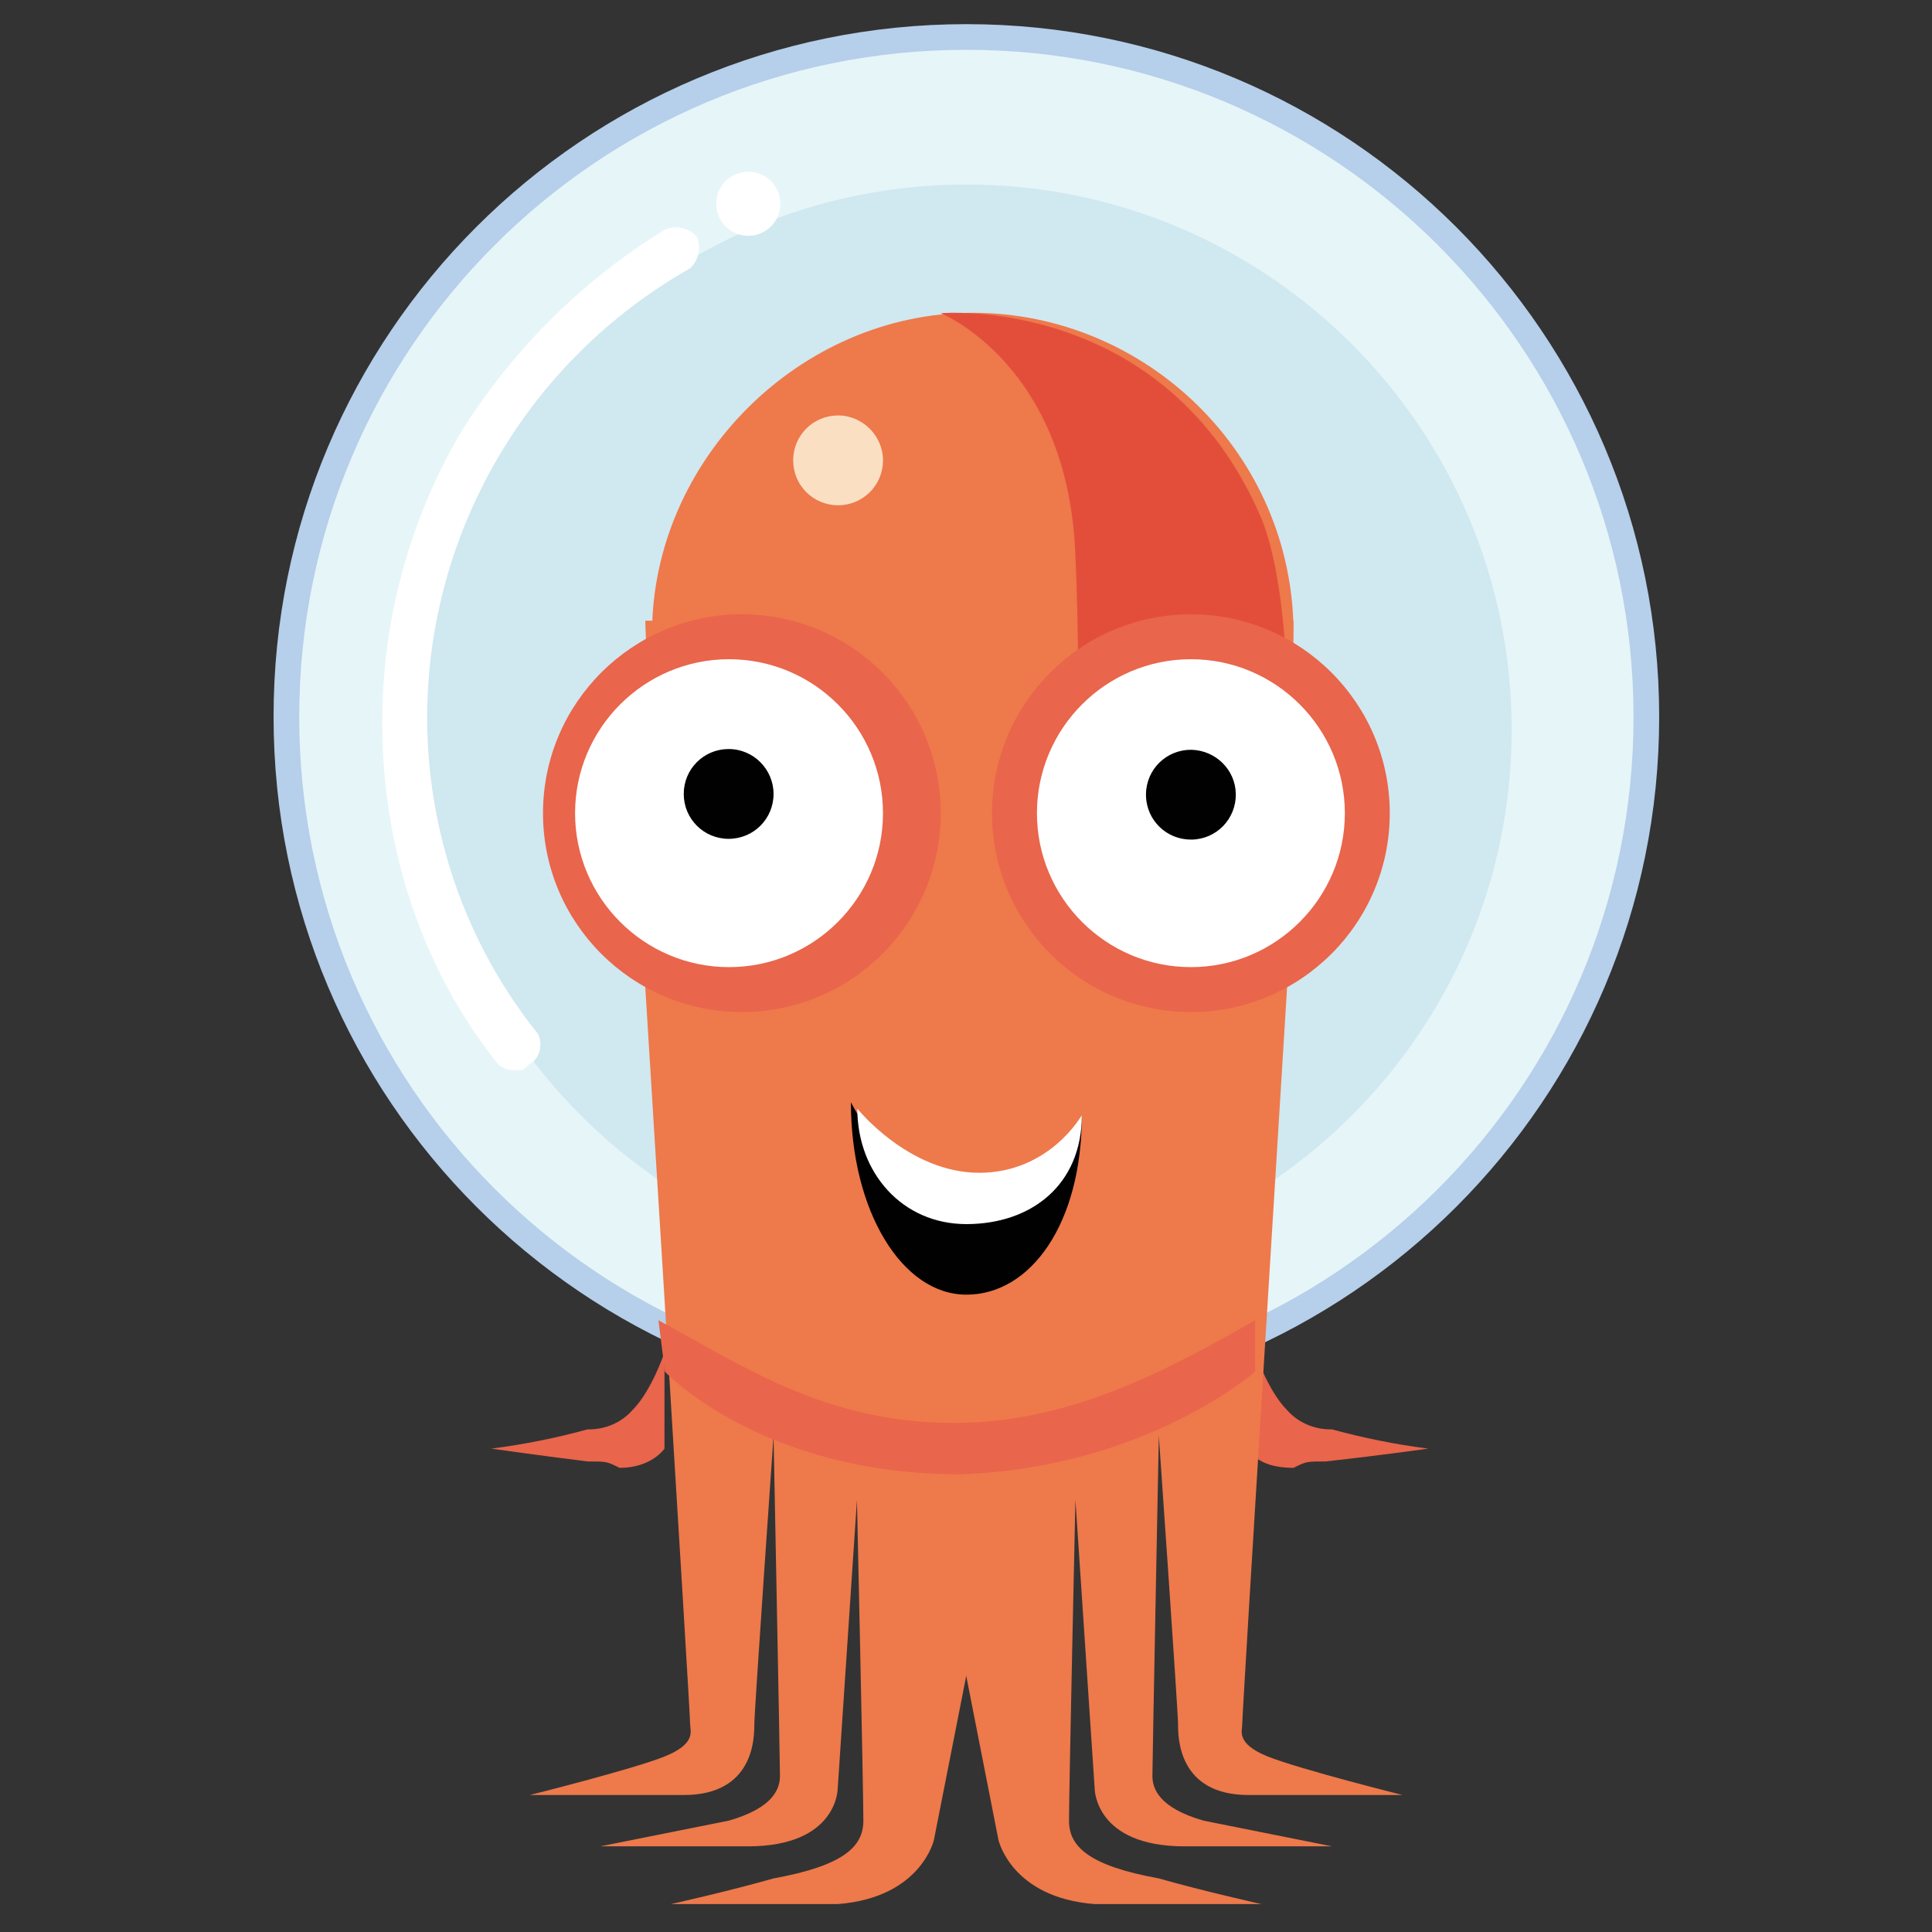 <?xml version="1.0" encoding="utf-8"?>
<!-- Generator: Adobe Illustrator 27.7.0, SVG Export Plug-In . SVG Version: 6.00 Build 0)  -->
<svg version="1.1" id="Layer_1" xmlns="http://www.w3.org/2000/svg" xmlns:xlink="http://www.w3.org/1999/xlink" x="0px" y="0px"
	 viewBox="0 0 512 512" style="enable-background:new 0 0 512 512;" xml:space="preserve">
<rect x="0" y="0" width="512" height="512" fill="#333333" stroke="none"/>
<style type="text/css">
	.st0{fill:#E9654B;}
	.st1{fill:#B6CFEA;}
	.st2{fill:#E6F5F8;}
	.st3{fill:#D0E8F0;}
	.st4{fill:#EE794B;}
	.st5{clip-path:url(#SVGID_00000086683804579030267780000006295747043667414704_);}
	.st6{clip-path:url(#SVGID_00000062909493048628215990000005390197148592471224_);}
	.st7{clip-path:url(#SVGID_00000124867671428468815090000004507633575698594195_);}
	.st8{fill:#E34E3B;}
	.st9{clip-path:url(#SVGID_00000062876530362554904370000002991658932250405794_);}
	.st10{fill:#FBDFC3;}
	.st11{fill:#010101;}
	.st12{fill:#FFFFFF;}
	.st13{clip-path:url(#SVGID_00000022545079136486197770000010784466916676164761_);}
</style>
<g>
	<path class="st0" d="M176.1,358.4c0,0-3.4,10.2-8.5,15.3c-3,3.4-7.4,5.2-11.9,5.1c-8.4,2.3-16.9,4-25.5,5.1c0,0,11.9,1.7,25.5,3.4
		c5.1,0,5.1,0,8.5,1.7c8.5,0,11.9-5.1,11.9-5.1V358.4z M332.6,358.4c0,0,3.4,10.2,8.5,15.3c3,3.4,7.4,5.2,11.9,5.1
		c8.4,2.3,16.9,4,25.5,5.1c0,0-11.9,1.7-27.2,3.4c-5.1,0-5.1,0-8.5,1.7c-10.2,0-11.9-5.1-11.9-5.1L332.6,358.4z"/>
	<path class="st1" d="M439.7,190c0,101.4-82.2,183.6-183.6,183.6c-101.4,0-183.6-82.2-183.6-183.6C72.4,88.6,154.6,6.4,256.1,6.4
		C357.5,6.4,439.7,88.6,439.7,190z"/>
	<path class="st2" d="M432.9,190c0,97.7-79.2,176.8-176.8,176.8c-97.7,0-176.8-79.2-176.8-176.8c0-97.7,79.2-176.8,176.8-176.8
		C353.7,13.2,432.9,92.4,432.9,190L432.9,190z"/>
	<path class="st3" d="M400.6,193.4c0,79.8-64.7,144.5-144.5,144.5c-79.8,0-144.5-64.7-144.5-144.5c0-79.8,64.7-144.5,144.5-144.5
		C335.9,48.9,400.6,113.6,400.6,193.4L400.6,193.4z"/>
	<path class="st4" d="M171,261.5c0,0,11.9,192.1,11.9,195.5c0,1.7,1.7,5.1-6.8,8.5c-8.5,3.4-35.7,10.2-35.7,10.2h40.8
		c18.7,0,18.7-15.3,18.7-18.7c0-3.4,5.1-76.5,5.1-76.5s1.7,86.7,1.7,90.1c0,3.4-1.7,8.5-13.6,11.9c-8.5,1.7-34,6.8-34,6.8h39.1
		c23.8,0,23.8-15.3,23.8-15.3l5.1-76.5c0,0,1.7,76.5,1.7,85c0,6.8-5.1,11.9-23.8,15.3c-11.9,3.4-27.2,6.8-27.2,6.8h44.2
		c22.1-1.7,25.5-17,25.5-17L285,297.2L171,261.5z"/>
	<path class="st4" d="M341.1,261.5c0,0-11.9,192.1-11.9,195.5c0,1.7-1.7,5.1,6.8,8.5c8.5,3.4,35.7,10.2,35.7,10.2h-40.8
		c-18.7,0-18.7-15.3-18.7-18.7c0-3.4-5.1-76.5-5.1-76.5s-1.7,86.7-1.7,90.1c0,3.4,1.7,8.5,13.6,11.9l34,6.8h-39.1
		c-23.8,0-23.8-15.3-23.8-15.3l-5.1-76.5c0,0-1.7,76.5-1.7,85c0,6.8,5.1,11.9,23.8,15.3c11.9,3.4,27.2,6.8,27.2,6.8h-44.2
		c-22.1-1.7-25.5-17-25.5-17l-37.4-190.4L341.1,261.5z M342.8,167.9c0,47.6-39.1,85-85,85c-45.9,0-85-39.1-85-85
		c0-45.9,39.1-85,85-85C303.7,82.9,342.8,120.3,342.8,167.9z"/>
	<g>
		<defs>
			<rect id="SVGID_1_" x="168" y="164" width="176" height="204"/>
		</defs>
		<clipPath id="SVGID_00000064346109475342459710000011879785922999075509_">
			<use xlink:href="#SVGID_1_"  style="overflow:visible;"/>
		</clipPath>
		<g style="clip-path:url(#SVGID_00000064346109475342459710000011879785922999075509_);">
			<g>
				<defs>
					<polyline id="SVGID_00000061454833926693337670000004126120326122314943_" points="342.8,164.5 332.6,397.5 179.5,397.5 
						171,164.5 					"/>
				</defs>
				<clipPath id="SVGID_00000037680581196880043840000002870022512609393281_">
					<use xlink:href="#SVGID_00000061454833926693337670000004126120326122314943_"  style="overflow:visible;"/>
				</clipPath>
				<g style="clip-path:url(#SVGID_00000037680581196880043840000002870022512609393281_);">
					<path class="st4" d="M409.1,213.8c0,83.6-67.7,151.3-151.3,151.3c-83.6,0-151.3-67.8-151.3-151.3
						c0-83.6,67.8-151.3,151.3-151.3C341.3,62.5,409.1,130.3,409.1,213.8L409.1,213.8z"/>
				</g>
			</g>
		</g>
	</g>
	<g>
		<g>
			<defs>
				<rect id="SVGID_00000062887659108464838610000004991204662069382027_" width="512" height="512"/>
			</defs>
			<clipPath id="SVGID_00000029741621724561098510000018118330735933783689_">
				<use xlink:href="#SVGID_00000062887659108464838610000004991204662069382027_"  style="overflow:visible;"/>
			</clipPath>
			<g id="argocd-original-g" style="clip-path:url(#SVGID_00000029741621724561098510000018118330735933783689_);">
				<path class="st8" d="M337.7,261.5c0,0,10.2-90.1-3.4-124.1c-25.5-59.5-85-54.4-85-54.4s34,13.6,35.7,64.6
					c1.7,35.7,0,88.4,0,88.4L337.7,261.5z"/>
			</g>
		</g>
	</g>
	<g>
		<g>
			<defs>
				<rect id="SVGID_00000167396271592552593660000013325588306673404046_" width="512" height="512"/>
			</defs>
			<clipPath id="SVGID_00000142169669988706277250000016063151340031146897_">
				<use xlink:href="#SVGID_00000167396271592552593660000013325588306673404046_"  style="overflow:visible;"/>
			</clipPath>
			<g id="argocd-original-i" style="clip-path:url(#SVGID_00000142169669988706277250000016063151340031146897_);">
				<path class="st10" d="M234,122c0,6.6-5.3,11.9-11.9,11.9c-6.6,0-11.9-5.3-11.9-11.9c0,0,0,0,0,0c0-6.6,5.3-11.9,11.9-11.9
					C228.6,110.1,234,115.5,234,122z"/>
			</g>
		</g>
	</g>
	<path class="st11" d="M286.7,295.5c0,28.9-13.6,47.6-30.6,47.6s-30.6-22.1-30.6-51c0,0,13.6,27.2,32.3,27.2
		C276.5,319.3,286.7,295.5,286.7,295.5z"/>
	<path class="st12" d="M286.7,295.5c0,18.7-13.6,28.9-30.6,28.9s-28.9-13.6-28.9-30.6c0,0,13.6,17,32.3,17S286.7,295.5,286.7,295.5z
		"/>
	<path class="st0" d="M368.3,215.5c0,29.1-23.6,52.7-52.7,52.7c-29.1,0-52.7-23.6-52.7-52.7c0-29.1,23.6-52.7,52.7-52.7
		C344.7,162.8,368.3,186.4,368.3,215.5z M249.3,215.5c0,29.1-23.6,52.7-52.7,52.7c-29.1,0-52.7-23.6-52.7-52.7
		c0-29.1,23.6-52.7,52.7-52.7C225.7,162.8,249.3,186.4,249.3,215.5L249.3,215.5z"/>
	<path class="st12" d="M356.4,215.5c0,22.5-18.3,40.8-40.8,40.8s-40.8-18.3-40.8-40.8c0-22.5,18.3-40.8,40.8-40.8
		C338.1,174.7,356.4,193,356.4,215.5z M234,215.5c0,22.5-18.3,40.8-40.8,40.8c-22.5,0-40.8-18.3-40.8-40.8
		c0-22.5,18.3-40.8,40.8-40.8c0,0,0,0,0,0C215.7,174.7,234,193,234,215.5L234,215.5z"/>
	<path class="st11" d="M205,210.4c0,6.6-5.3,11.9-11.9,11.9c-6.6,0-11.9-5.3-11.9-11.9l0,0c0-6.6,5.3-11.9,11.9-11.9
		S205,203.9,205,210.4L205,210.4z M327.5,210.4c0.1,6.6-5.1,12-11.7,12.1s-12-5.1-12.1-11.7c0-0.1,0-0.3,0-0.4
		c0.1-6.6,5.5-11.8,12.1-11.7C322.2,198.9,327.4,204,327.5,210.4L327.5,210.4z M0,0"/>
	<path class="st12" d="M206.8,54c0,4.7-3.8,8.5-8.5,8.5s-8.5-3.8-8.5-8.5s3.8-8.5,8.5-8.5S206.8,49.3,206.8,54z M137,283.6
		c-1.9,0.2-3.8-0.4-5.1-1.7c-20.4-25.5-30.6-57.8-30.6-90.1c-0.1-26.9,7-53.3,20.4-76.5c13.6-22.1,32.3-40.8,54.4-54.4
		c2.9-1.3,6.3-0.6,8.5,1.7c1.3,2.9,0.6,6.3-1.7,8.5c-42.9,24.3-69.6,69.7-69.7,119c0,30.2,10.1,59.6,28.9,83.3
		c1.7,1.7,1.7,6.8-1.7,8.5C138.7,283.6,138.7,283.6,137,283.6L137,283.6z"/>
	<g>
		<g>
			<defs>
				<rect id="SVGID_00000140003602175229459960000003791959374268793250_" width="512" height="512"/>
			</defs>
			<clipPath id="SVGID_00000171699714118797208810000017882345509839779467_">
				<use xlink:href="#SVGID_00000140003602175229459960000003791959374268793250_"  style="overflow:visible;"/>
			</clipPath>
			<g id="argocd-original-k" style="clip-path:url(#SVGID_00000171699714118797208810000017882345509839779467_);">
				<path class="st0" d="M332.6,363.5v-13.6c-23.8,13.6-49.3,27.2-79.9,27.2c-34,0-56.1-15.3-78.2-27.2l1.7,13.6
					c0,0,25.5,27.2,78.2,27.2C303.7,389,332.6,363.5,332.6,363.5L332.6,363.5z"/>
			</g>
		</g>
	</g>
</g>
</svg>
